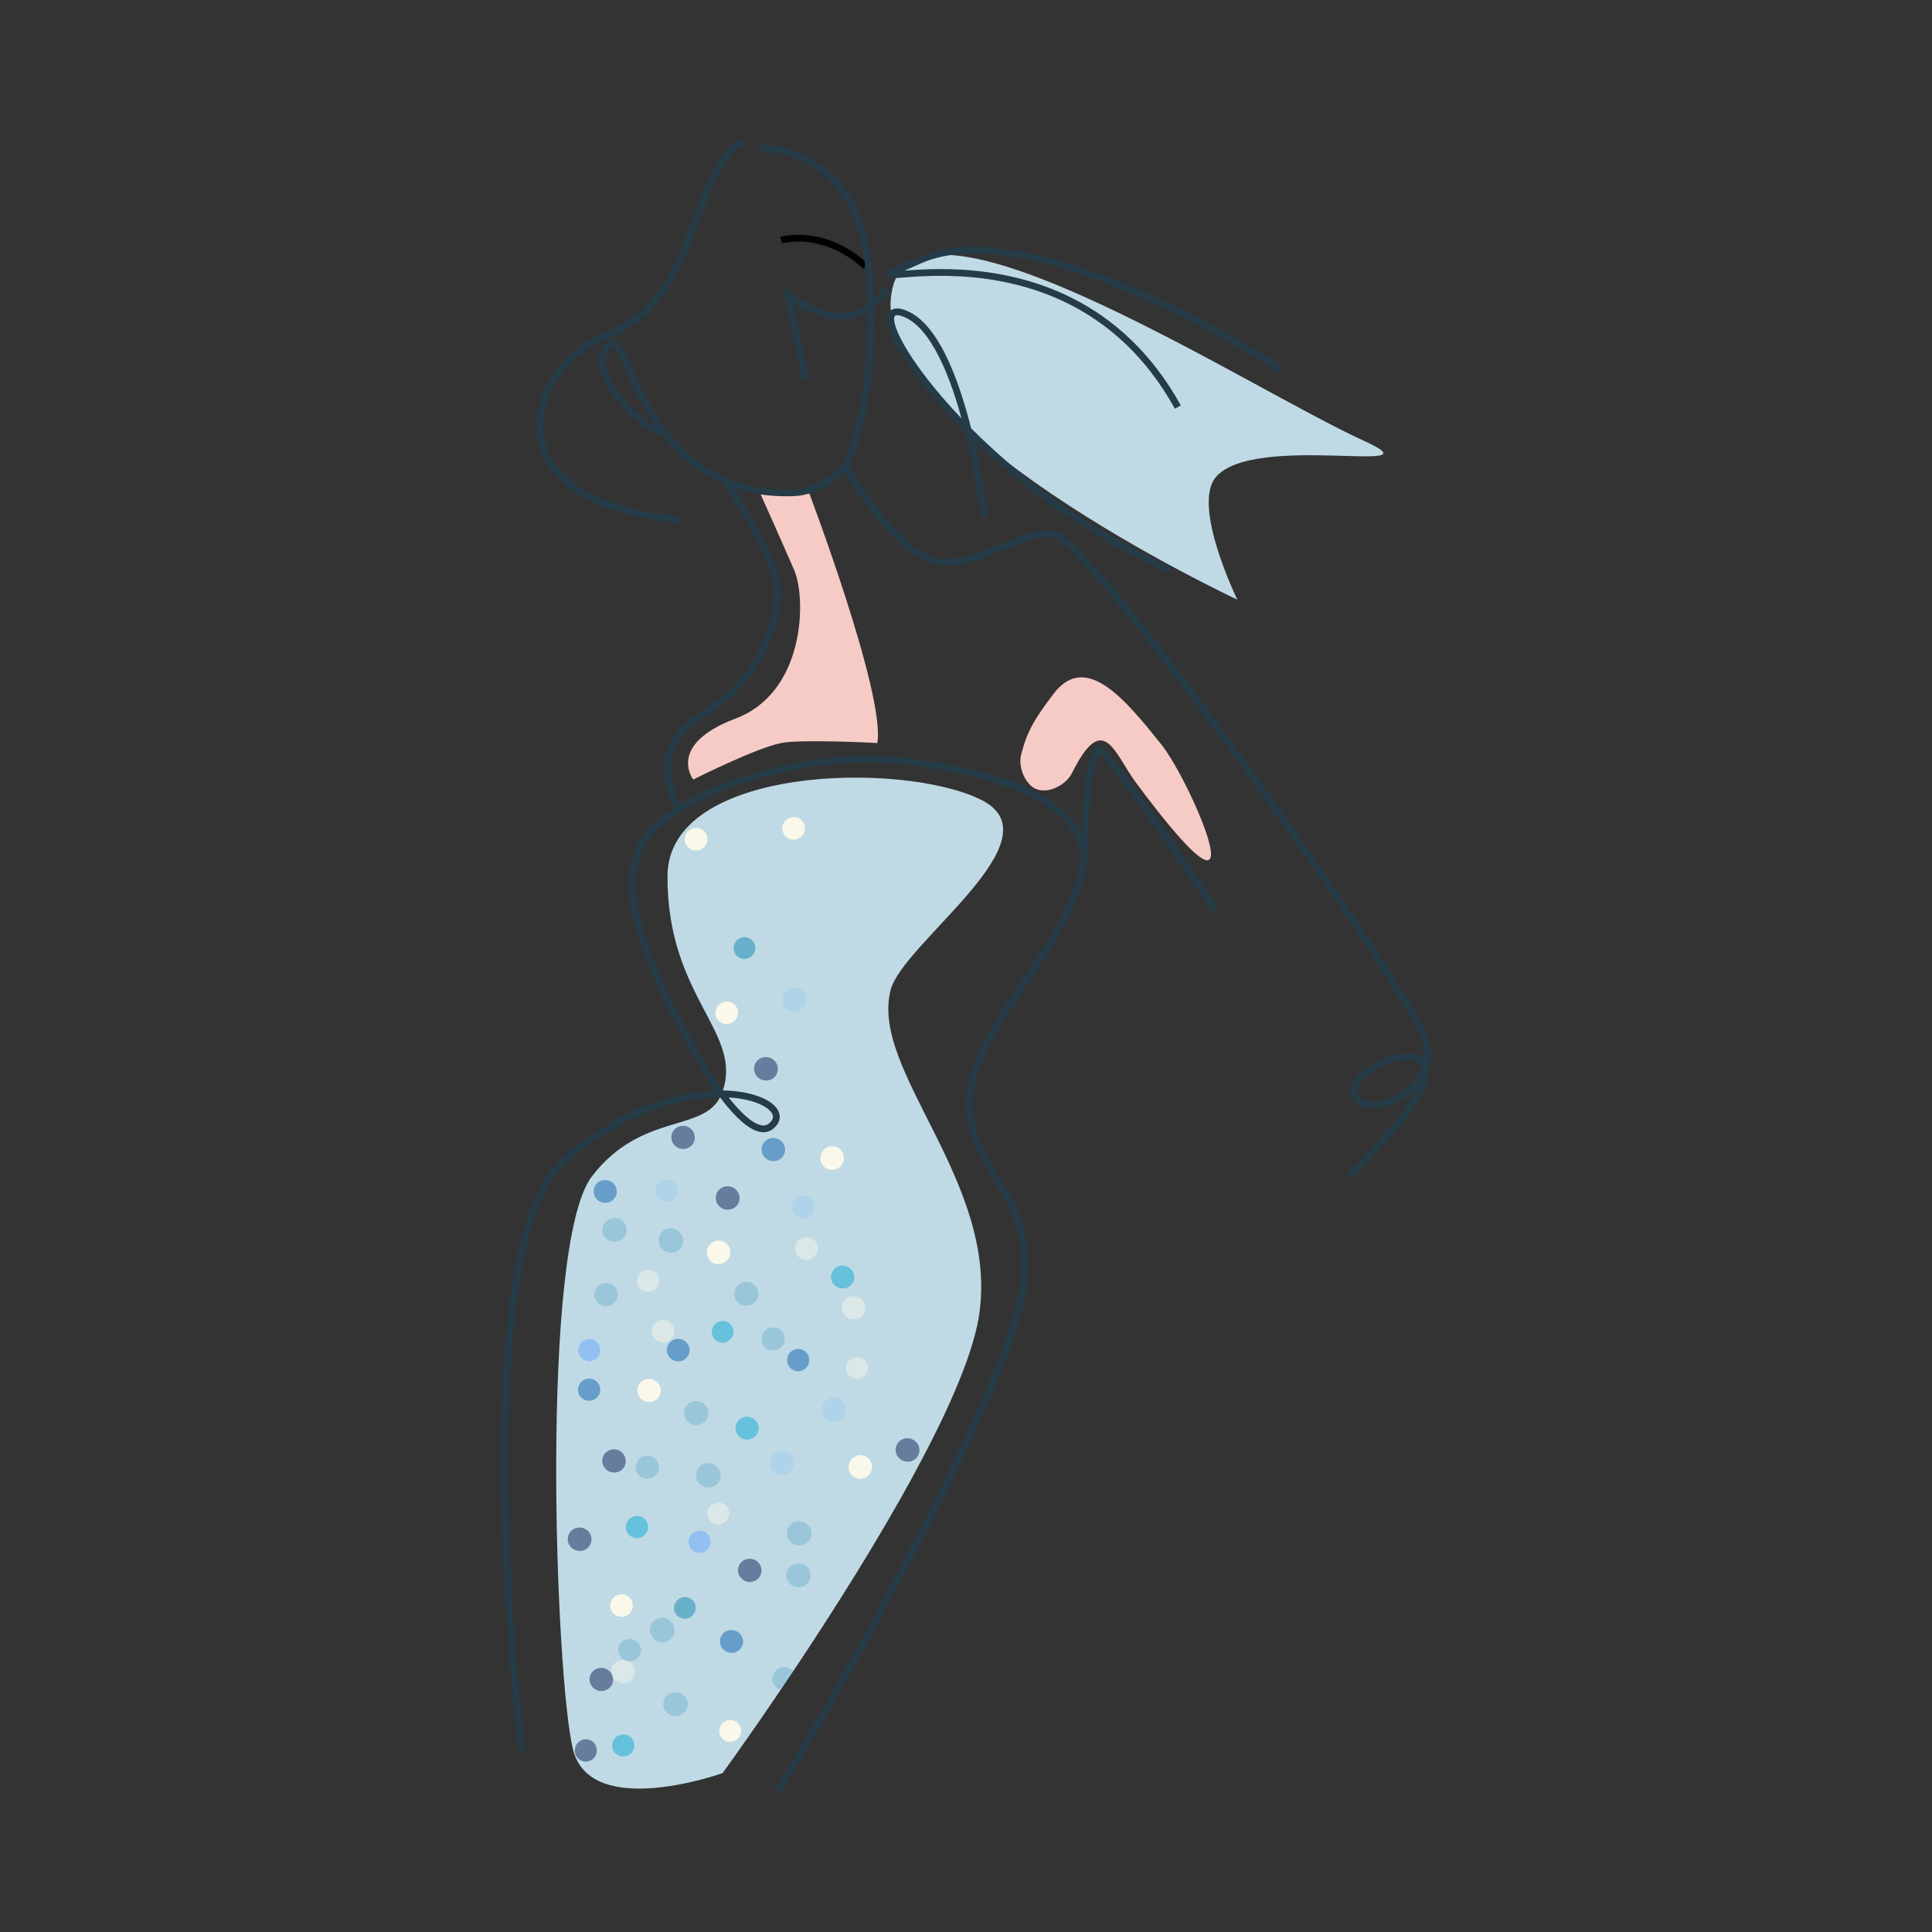 <?xml version="1.0" encoding="utf-8"?>
<!-- Generator: Adobe Illustrator 25.3.1, SVG Export Plug-In . SVG Version: 6.00 Build 0)  -->
<svg version="1.1" id="Layer_1" xmlns="http://www.w3.org/2000/svg" xmlns:xlink="http://www.w3.org/1999/xlink" x="0px" y="0px"
	 viewBox="0 0 1000 1000" style="enable-background:new 0 0 1000 1000;" xml:space="preserve">
<rect x="0" y="0" width="1000" height="1000" fill="#333333" stroke="none"/>
<style type="text/css">
	.st0{fill:#F6CBC6;}
	.st1{fill:#C0DAE5;}
	.st2{fill:none;stroke:#020101;stroke-width:3.5;stroke-miterlimit:10;}
	.st3{fill:none;stroke:#253B47;stroke-width:3.5;stroke-miterlimit:10;}
	.st4{clip-path:url(#SVGID_2_);}
	.st5{opacity:0.47;fill:#00A6D3;}
	.st6{opacity:0.47;fill:#5EA6FF;}
	.st7{opacity:0.47;fill:#F9F8EA;}
	.st8{fill:#F9F8EA;}
	.st9{opacity:0.47;fill:#70B2CC;}
	.st10{opacity:0.47;fill:#9CCDEF;}
	.st11{opacity:0.47;fill:#005CAB;}
	.st12{opacity:0.47;fill:#03174F;}
	.st13{opacity:0.47;fill:#0585AD;}
	.st14{opacity:0.47;fill:#91C9FF;}
</style>
<g>
	<path class="st0" d="M358.83,403.49c0,0-14.02-18.05,21.91-31.58s36.8-61.97,30.25-77.04c-6.55-15.07-17.42-39.31-17.42-39.31
		l24.39-2.72c0,0,40.5,106.49,36.14,131.74c0,0-39.28-2.08-49.73,0C391.02,387.23,358.83,403.49,358.83,403.49z"/>
	<path class="st0" d="M528.55,390.58c-1.36,5.33,0.82,11.96,4.73,15.83c6.4,6.31,18.14,0.64,21.55-6.21
		c16.4-32.95,21.79-10.39,33.2,4.97c68.22,91.83,28.92,0,13.13-19.76c-18.32-22.92-38.96-48.31-55.7-26.48
		C534.35,373.43,531.28,379.92,528.55,390.58z"/>
	<path class="st1" d="M374.02,917.75c0,0,123.84-170.12,132.98-238.53c9.14-68.41-57.04-125.47-45.96-166.95
		c6.55-24.54,87.52-78.14,46.74-98.32c-40.78-20.17-162.1-17.58-162.29,39.47c-0.21,63.67,40.3,81.32,28.02,112.74
		c-8.05,20.59-40.92,8.74-67.07,42.62c-27.24,35.29-18.93,259.86-9.88,296.69C305.62,942.31,374.02,917.75,374.02,917.75z"/>
	<path class="st1" d="M705.91,228.13C646.2,201.02,476.23,89.8,462,148.98c-16.92,70.35,178.42,161.38,178.42,161.38
		s-23.69-48.54-11.11-63.39C649.16,223.53,747.39,246.97,705.91,228.13z"/>
	<path class="st2" d="M420.57,205.45"/>
	<path class="st2" d="M388.46,219.33"/>
	<path class="st2" d="M404.38,124.28c0,0,21.81-6.47,43.61,13.49"/>
	<path class="st3" d="M459.18,149.53c-17.55,23.46-37.13,11.64-43.78,8.13c-4.82-2.55-7.57-4.82-7.57-4.82l9.03,43.25"/>
	<path class="st3" d="M340.28,219.33c12.01,16.7-43.11-23.25-24.83-41.04c9.76-9.5,17.19,80.22,95.77,76.73
		c10.61-0.47,25.27-8.14,29.89-21.61c9.38-27.37,10.82-62.65,8.86-90.86c-4.77-68.51-56.38-65.76-56.38-65.76"/>
	<path class="st3" d="M351.18,418.68c-17.73-36.94,10.54-46.49,22.64-56.06c18.69-14.78,27.18-36.08,28.66-53.82
		c1.48-17.73-27.02-59.65-27.02-59.65"/>
	<path class="st3" d="M437.09,240.94c0,0,28.94,50.12,51.11,50.12c22.17,0,36.94-14.78,56.15-14.78s178.81,227.58,192.11,258.61
		c13.3,31.03-33.99,47.29-35.47,29.56c-1.48-17.73,85.94-42.59-2.96,44.33"/>
	<path class="st3" d="M629.31,471.12c0,0-58.36-86.93-60.91-83.23c-7,10.18-7.03,51.77-7.03,51.77"/>
	<path class="st3" d="M270.46,905.83c-0.43,8.12-31.08-259.84,21.43-305.16c63.78-55.04,123.77-31.01,107.14-17.73
		c-10.95,8.74-33.99-26.6-45.3-49.53c-5.22-10.58-42.86-73.89-17.73-101.97c25.12-28.08,91.18-42.43,131.01-37.66
		c38.75,4.64,103.05,18.03,92.7,59.41c-10.34,41.38-60.93,83.94-57.98,120.88c2.96,36.94,35.47,44.4,27.34,95.32
		c-8.74,54.78-109.36,232.57-126.53,257.11"/>
	<path class="st3" d="M384.12,73.5c0,0-9.75,0.79-24.13,40.92c-12.62,35.22-24.25,50.75-47.64,59.9
		c-37.21,14.55-63.54,84.41,39.19,94.58"/>
	<path class="st3" d="M663.36,191.29c0,0-127.28-83.09-187.15-56.67c-59.87,26.42,72.63-33.88,133.44,76.07"/>
	<path class="st3" d="M509.48,267.56c0,0-10.81-92.66-40.79-105.08c-29.97-12.42,30.72,85.37,136.84,132.39"/>
	<g>
		<defs>
			<path id="SVGID_1_" d="M374.02,917.75c0,0,123.84-170.12,132.98-238.53c9.14-68.41-57.04-125.47-45.96-166.95
				c6.55-24.54,87.52-78.14,46.74-98.32c-40.78-20.17-162.1-17.58-162.29,39.47c-0.21,63.67,40.3,81.32,28.02,112.74
				c-8.05,20.59-40.92,8.74-67.07,42.62c-27.24,35.29-18.93,259.86-9.88,296.69C305.62,942.31,374.02,917.75,374.02,917.75z"/>
		</defs>
		<clipPath id="SVGID_2_">
			<use xlink:href="#SVGID_1_"  style="overflow:visible;"/>
		</clipPath>
		<g class="st4">
			<path class="st5" d="M378.94,686.52c1.54,2.69,0.6,6.14-2.11,7.71c-2.71,1.57-6.15,0.67-7.7-2.02c-1.54-2.69-0.6-6.14,2.11-7.71
				C373.95,682.93,377.4,683.83,378.94,686.52z"/>
			
				<ellipse transform="matrix(0.192 -0.981 0.981 0.192 -490.458 1000.362)" class="st6" cx="362.47" cy="798.12" rx="5.79" ry="5.72"/>
			<path class="st7" d="M370.17,778.05c3.01-0.91,6.17,0.77,7.06,3.76c0.89,2.99-0.83,6.15-3.85,7.06
				c-3.01,0.91-6.17-0.77-7.06-3.76C365.44,782.12,367.16,778.97,370.17,778.05z"/>
			<path class="st8" d="M377.93,647.29c0.47,3.35-1.84,6.48-5.16,7c-3.32,0.52-6.39-1.78-6.86-5.12c-0.47-3.35,1.84-6.48,5.16-7
				C374.38,641.65,377.46,643.94,377.93,647.29z"/>
			<path class="st9" d="M341.03,760.29c-0.48,3.28-3.55,5.59-6.86,5.16c-3.31-0.43-5.6-3.44-5.12-6.72s3.55-5.59,6.86-5.16
				C339.22,754,341.51,757.01,341.03,760.29z"/>
			<path class="st10" d="M404.09,763.57c-3.44-0.25-5.97-3.27-5.65-6.74c0.32-3.47,3.36-6.07,6.8-5.82
				c3.44,0.25,5.97,3.27,5.65,6.74C410.58,761.22,407.53,763.82,404.09,763.57z"/>
			
				<ellipse transform="matrix(0.576 -0.818 0.818 0.576 -630.051 592.49)" class="st10" cx="255.68" cy="903.13" rx="6.34" ry="6.21"/>
			<path class="st8" d="M336.71,725.65c-3.34,0.4-6.39-1.94-6.81-5.23c-0.42-3.29,1.94-6.28,5.28-6.68c3.34-0.4,6.39,1.94,6.81,5.23
				C342.41,722.26,340.04,725.25,336.71,725.65z"/>
			<path class="st11" d="M306.64,713.82c3.05,0.91,4.75,4.11,3.8,7.14c-0.95,3.03-4.19,4.75-7.24,3.83
				c-3.05-0.91-4.75-4.11-3.8-7.14S303.59,712.91,306.64,713.82z"/>
			<path class="st11" d="M356.6,696.86c1.12,3.03-0.46,6.37-3.53,7.46c-3.06,1.09-6.45-0.49-7.57-3.52
				c-1.12-3.03,0.46-6.37,3.53-7.46C352.1,692.25,355.49,693.83,356.6,696.86z"/>
			<path class="st9" d="M353.59,642.64c-0.23,3.49-3.26,6.08-6.78,5.79c-3.52-0.29-6.19-3.36-5.96-6.85
				c0.23-3.49,3.26-6.08,6.78-5.79S353.82,639.15,353.59,642.64z"/>
			
				<ellipse transform="matrix(0.85 -0.527 0.527 0.85 -311.526 284.342)" class="st7" cx="343.21" cy="688.85" rx="5.89" ry="5.81"/>
			<path class="st9" d="M364.68,726.85c2.56,2.32,2.72,6.24,0.35,8.75c-2.37,2.51-6.36,2.67-8.93,0.35s-2.72-6.24-0.35-8.75
				C358.13,724.68,362.12,724.53,364.68,726.85z"/>
			<path class="st12" d="M315.55,761.74c-3.12-1.27-4.64-4.79-3.39-7.86c1.25-3.07,4.8-4.53,7.93-3.26
				c3.12,1.27,4.64,4.79,3.39,7.86S318.68,763.01,315.55,761.74z"/>
			<path class="st12" d="M373.49,614.82c2.93-1.68,6.72-0.69,8.46,2.22c1.74,2.91,0.77,6.63-2.16,8.31s-6.72,0.69-8.46-2.22
				C369.59,620.22,370.55,616.5,373.49,614.82z"/>
			<path class="st5" d="M384.01,733.88c2.97-1.44,6.58-0.22,8.06,2.72c1.48,2.94,0.28,6.5-2.69,7.94c-2.97,1.44-6.58,0.22-8.06-2.72
				C379.84,738.88,381.04,735.32,384.01,733.88z"/>
			<path class="st13" d="M390.24,487.87c1.54,2.69,0.6,6.14-2.11,7.71c-2.71,1.57-6.15,0.67-7.7-2.02c-1.54-2.69-0.6-6.14,2.11-7.71
				C385.25,484.29,388.7,485.19,390.24,487.87z"/>
			<path class="st11" d="M416.64,708.56c-2.5,1.97-6.1,1.52-8.03-1.01c-1.93-2.52-1.47-6.16,1.03-8.13c2.5-1.97,6.1-1.52,8.03,1.01
				C419.6,702.95,419.14,706.59,416.64,708.56z"/>
			<path class="st7" d="M441.95,702.66c3.01-0.91,6.17,0.77,7.06,3.76c0.89,2.99-0.83,6.15-3.85,7.06
				c-3.01,0.91-6.17-0.77-7.06-3.76C437.22,706.73,438.94,703.57,441.95,702.66z"/>
			<path class="st8" d="M436.74,598.48c0.47,3.35-1.84,6.48-5.16,7c-3.32,0.52-6.39-1.78-6.86-5.12c-0.47-3.35,1.84-6.48,5.16-7
				C433.19,592.83,436.27,595.13,436.74,598.48z"/>
			<path class="st9" d="M406.16,693.82c-0.48,3.28-3.55,5.59-6.86,5.16c-3.31-0.43-5.6-3.44-5.12-6.72
				c0.48-3.28,3.55-5.59,6.86-5.16C404.35,687.52,406.64,690.53,406.16,693.82z"/>
			
				<ellipse transform="matrix(0.576 -0.818 0.818 0.576 -413.317 662.306)" class="st10" cx="431.29" cy="729.27" rx="6.34" ry="6.21"/>
			<path class="st7" d="M442.54,682.83c-3.34,0.4-6.39-1.94-6.81-5.23c-0.42-3.29,1.94-6.28,5.28-6.68c3.34-0.4,6.39,1.94,6.81,5.23
				C448.25,679.44,445.88,682.43,442.54,682.83z"/>
			<path class="st5" d="M331.42,784.93c3.05,0.91,4.75,4.11,3.8,7.14c-0.95,3.03-4.19,4.75-7.24,3.83c-3.05-0.91-4.75-4.11-3.8-7.14
				C325.13,785.74,328.37,784.02,331.42,784.93z"/>
			<path class="st10" d="M421.27,622.84c1.12,3.03-0.46,6.37-3.53,7.46c-3.06,1.09-6.45-0.49-7.57-3.52
				c-1.12-3.03,0.46-6.37,3.53-7.46C416.76,618.23,420.15,619.81,421.27,622.84z"/>
			<path class="st9" d="M373.02,764.16c-0.23,3.49-3.26,6.08-6.78,5.79c-3.52-0.29-6.19-3.36-5.96-6.85
				c0.23-3.49,3.26-6.08,6.78-5.79C370.58,757.6,373.24,760.67,373.02,764.16z"/>
			<path class="st7" d="M417.56,640.33c3.24,0.05,5.79,2.71,5.7,5.93s-2.79,5.79-6.03,5.73c-3.24-0.05-5.79-2.71-5.7-5.93
				C411.62,642.84,414.32,640.27,417.56,640.33z"/>
			<path class="st9" d="M390.65,665.13c2.56,2.32,2.72,6.24,0.35,8.75c-2.37,2.51-6.36,2.67-8.92,0.35
				c-2.56-2.32-2.72-6.24-0.35-8.75C384.09,662.96,388.09,662.81,390.65,665.13z"/>
			
				<ellipse transform="matrix(0.335 -0.942 0.942 0.335 -294.51 772.884)" class="st11" cx="400.47" cy="595.15" rx="6.01" ry="6.11"/>
			<path class="st12" d="M466.59,745.24c2.93-1.68,6.72-0.69,8.46,2.22c1.74,2.91,0.77,6.63-2.16,8.31
				c-2.93,1.68-6.72,0.69-8.46-2.22C462.7,750.64,463.66,746.92,466.59,745.24z"/>
			<path class="st5" d="M433.45,655.64c2.97-1.44,6.58-0.22,8.06,2.72c1.48,2.94,0.28,6.5-2.69,7.94c-2.97,1.44-6.58,0.22-8.06-2.72
				C429.27,660.64,430.48,657.08,433.45,655.64z"/>
			<path class="st13" d="M505.15,839.04c1.54,2.69,0.6,6.14-2.11,7.71c-2.71,1.57-6.15,0.67-7.7-2.02c-1.54-2.69-0.6-6.14,2.11-7.71
				C500.16,835.45,503.61,836.35,505.15,839.04z"/>
			<path class="st5" d="M421,908.08c-2.5,1.97-6.1,1.52-8.03-1.01s-1.47-6.16,1.03-8.13c2.5-1.97,6.1-1.52,8.03,1.01
				S423.51,906.11,421,908.08z"/>
			<path class="st7" d="M454.6,883.63c3.01-0.91,6.17,0.77,7.06,3.76c0.89,2.99-0.83,6.15-3.85,7.06c-3.01,0.91-6.17-0.77-7.06-3.76
				C449.87,887.71,451.59,884.55,454.6,883.63z"/>
			<path class="st8" d="M451.29,758.39c0.47,3.35-1.84,6.48-5.16,7c-3.32,0.52-6.39-1.78-6.86-5.12c-0.47-3.35,1.84-6.48,5.16-7
				C447.75,752.75,450.82,755.04,451.29,758.39z"/>
			<path class="st9" d="M411.84,869.6c-0.48,3.28-3.55,5.59-6.86,5.16c-3.31-0.43-5.6-3.44-5.12-6.72c0.48-3.28,3.55-5.59,6.86-5.16
				C410.03,863.31,412.32,866.32,411.84,869.6z"/>
			<path class="st9" d="M284.88,871.7c-0.48,3.28-3.55,5.59-6.86,5.16c-3.31-0.43-5.6-3.44-5.12-6.72c0.48-3.28,3.55-5.59,6.86-5.16
				C283.07,865.4,285.37,868.41,284.88,871.7z"/>
			<path class="st10" d="M430.03,891.32c-3.44-0.25-5.97-3.27-5.65-6.74c0.32-3.47,3.36-6.07,6.8-5.82
				c3.44,0.25,5.97,3.27,5.65,6.74C436.51,888.97,433.47,891.58,430.03,891.32z"/>
			<path class="st8" d="M468.83,865.42c-3.34,0.4-6.39-1.94-6.81-5.23c-0.42-3.29,1.94-6.28,5.28-6.68c3.34-0.4,6.39,1.94,6.81,5.23
				C474.53,862.03,472.17,865.02,468.83,865.42z"/>
			<path class="st5" d="M432.2,841.41c3.05,0.91,4.75,4.11,3.8,7.14c-0.95,3.03-4.19,4.75-7.24,3.83c-3.05-0.91-4.75-4.11-3.8-7.14
				C425.9,842.21,429.15,840.49,432.2,841.41z"/>
			<path class="st10" d="M469.17,788.82c1.12,3.03-0.46,6.37-3.53,7.46c-3.06,1.09-6.45-0.49-7.57-3.52
				c-1.12-3.03,0.46-6.37,3.53-7.46C464.66,784.21,468.05,785.79,469.17,788.82z"/>
			<path class="st9" d="M420.02,794.16c-0.23,3.49-3.26,6.08-6.78,5.79c-3.52-0.29-6.19-3.36-5.96-6.85
				c0.23-3.49,3.26-6.08,6.78-5.79C417.58,787.61,420.24,790.67,420.02,794.16z"/>
			<path class="st8" d="M410.93,422.92c3.24,0.05,5.79,2.71,5.7,5.93c-0.09,3.22-2.79,5.79-6.03,5.73c-3.24-0.05-5.79-2.71-5.7-5.93
				C404.99,425.43,407.69,422.87,410.93,422.92z"/>
			<path class="st8" d="M376.31,518.4c3.24,0.05,5.79,2.71,5.7,5.93c-0.09,3.22-2.79,5.79-6.03,5.73c-3.24-0.05-5.79-2.71-5.7-5.93
				C370.37,520.91,373.07,518.34,376.31,518.4z"/>
			<path class="st9" d="M417.57,810.89c2.56,2.32,2.72,6.24,0.35,8.75c-2.37,2.51-6.36,2.67-8.92,0.35
				c-2.56-2.32-2.72-6.24-0.35-8.75C411.01,808.72,415.01,808.57,417.57,810.89z"/>
			<path class="st12" d="M385.81,818.37c-3.12-1.27-4.64-4.79-3.39-7.86c1.25-3.07,4.8-4.53,7.92-3.26
				c3.12,1.27,4.64,4.79,3.39,7.86C392.48,818.18,388.93,819.64,385.81,818.37z"/>
			<path class="st12" d="M393.3,547.95c2.93-1.68,6.72-0.69,8.46,2.22c1.74,2.91,0.77,6.63-2.16,8.31
				c-2.93,1.68-6.72,0.69-8.46-2.22C389.4,553.35,390.37,549.63,393.3,547.95z"/>
			<path class="st11" d="M375.93,844.27c2.97-1.44,6.58-0.22,8.06,2.72c1.48,2.94,0.28,6.5-2.69,7.94
				c-2.97,1.44-6.58,0.22-8.06-2.72C371.75,849.26,372.96,845.71,375.93,844.27z"/>
			<path class="st13" d="M359.39,829.42c1.54,2.69,0.6,6.14-2.11,7.71c-2.71,1.57-6.15,0.67-7.7-2.02c-1.54-2.69-0.6-6.14,2.11-7.71
				C354.4,825.83,357.85,826.73,359.39,829.42z"/>
			<path class="st12" d="M520.75,881.21c-2.5,1.97-6.1,1.52-8.03-1.01c-1.93-2.52-1.47-6.16,1.03-8.13c2.5-1.97,6.1-1.52,8.03,1.01
				C523.72,875.6,523.26,879.24,520.75,881.21z"/>
			<path class="st12" d="M306.72,910.59c-2.5,1.97-6.1,1.52-8.03-1.01c-1.93-2.52-1.47-6.16,1.03-8.13c2.5-1.97,6.1-1.52,8.03,1.01
				C309.68,904.98,309.22,908.62,306.72,910.59z"/>
			<path class="st8" d="M376.3,890.51c3.01-0.91,6.17,0.77,7.06,3.76c0.89,2.99-0.83,6.15-3.85,7.06c-3.01,0.91-6.17-0.77-7.06-3.76
				C371.57,894.58,373.29,891.42,376.3,890.51z"/>
			<path class="st7" d="M273.48,830.7c3.01-0.91,6.17,0.77,7.06,3.76c0.89,2.99-0.83,6.15-3.85,7.06c-3.01,0.91-6.17-0.77-7.06-3.76
				C268.75,834.77,270.47,831.61,273.48,830.7z"/>
			<path class="st14" d="M469.29,818.85c0.47,3.35-1.84,6.48-5.16,7c-3.32,0.52-6.39-1.78-6.86-5.12c-0.47-3.35,1.84-6.48,5.16-7
				C465.74,813.2,468.82,815.5,469.29,818.85z"/>
			<path class="st7" d="M323.24,871.13c-3.34,0.4-6.39-1.94-6.81-5.23c-0.42-3.29,1.94-6.28,5.28-6.68c3.34-0.4,6.39,1.94,6.81,5.23
				C328.94,867.74,326.57,870.73,323.24,871.13z"/>
			<path class="st5" d="M324.32,897.97c3.05,0.91,4.75,4.11,3.8,7.14c-0.95,3.03-4.19,4.75-7.24,3.83c-3.05-0.91-4.75-4.11-3.8-7.14
				C318.03,898.77,321.27,897.05,324.32,897.97z"/>
			<path class="st9" d="M331.47,852.13c1.12,3.03-0.46,6.37-3.53,7.46c-3.06,1.09-6.45-0.49-7.57-3.52
				c-1.12-3.03,0.46-6.37,3.53-7.46C326.97,847.52,330.35,849.1,331.47,852.13z"/>
			
				<ellipse transform="matrix(0.599 -0.801 0.801 0.599 -537.95 613.153)" class="st9" cx="342.73" cy="843.26" rx="6.3" ry="6.43"/>
			<path class="st9" d="M281.95,773.49c-0.23,3.49-3.26,6.08-6.78,5.79c-3.52-0.29-6.19-3.36-5.96-6.85
				c0.23-3.49,3.26-6.08,6.78-5.79C279.51,766.93,282.18,770,281.95,773.49z"/>
			<path class="st8" d="M321.86,825.19c3.24,0.05,5.79,2.71,5.7,5.93c-0.09,3.22-2.79,5.79-6.03,5.73c-3.24-0.05-5.79-2.71-5.7-5.93
				C315.92,827.7,318.62,825.13,321.86,825.19z"/>
			<path class="st9" d="M353.93,877.5c2.56,2.32,2.72,6.24,0.35,8.75c-2.37,2.51-6.36,2.67-8.93,0.35s-2.72-6.24-0.35-8.75
				C347.38,875.33,351.37,875.18,353.93,877.5z"/>
			<path class="st12" d="M308.96,874.84c-3.12-1.27-4.64-4.79-3.39-7.86c1.25-3.07,4.8-4.53,7.93-3.26
				c3.12,1.27,4.64,4.79,3.39,7.86C315.63,874.65,312.08,876.11,308.96,874.84z"/>
			<path class="st12" d="M248.1,859.1c-3.12-1.27-4.64-4.79-3.39-7.86c1.25-3.07,4.8-4.53,7.93-3.26c3.12,1.27,4.64,4.79,3.39,7.86
				C254.77,858.91,251.23,860.37,248.1,859.1z"/>
			<path class="st12" d="M296.86,791.45c2.93-1.68,6.72-0.69,8.46,2.22c1.74,2.91,0.77,6.63-2.16,8.31
				c-2.93,1.68-6.72,0.69-8.46-2.22C292.96,796.85,293.93,793.13,296.86,791.45z"/>
			<path class="st5" d="M497.84,796.26c2.97-1.44,6.58-0.22,8.06,2.72c1.48,2.94,0.28,6.5-2.69,7.94c-2.97,1.44-6.58,0.22-8.06-2.72
				C493.66,801.25,494.87,797.7,497.84,796.26z"/>
			<path class="st13" d="M327.58,562.81c1.54,2.69,0.6,6.14-2.11,7.71c-2.71,1.57-6.15,0.67-7.7-2.02s-0.6-6.14,2.11-7.71
				C322.59,559.22,326.04,560.13,327.58,562.81z"/>
			<path class="st6" d="M308.51,703.39c-2.5,1.97-6.1,1.52-8.03-1.01c-1.93-2.52-1.47-6.16,1.03-8.13c2.5-1.97,6.1-1.52,8.03,1.01
				C311.47,697.79,311.01,701.43,308.51,703.39z"/>
			
				<ellipse transform="matrix(0.192 -0.981 0.981 0.192 -589.671 918.344)" class="st6" cx="263.04" cy="817.39" rx="5.79" ry="5.72"/>
			<path class="st7" d="M333.86,657.57c3.01-0.91,6.17,0.77,7.06,3.76c0.89,2.99-0.83,6.15-3.85,7.06
				c-3.01,0.91-6.17-0.77-7.06-3.76C329.12,661.64,330.85,658.48,333.86,657.57z"/>
			<path class="st7" d="M316.35,530.87c0.47,3.35-1.84,6.48-5.16,7c-3.32,0.52-6.39-1.78-6.86-5.12c-0.47-3.35,1.84-6.48,5.16-7
				C312.81,525.23,315.88,527.52,316.35,530.87z"/>
			<path class="st9" d="M319.72,670.85c-0.48,3.28-3.55,5.59-6.86,5.16c-3.31-0.43-5.6-3.44-5.12-6.72
				c0.48-3.28,3.55-5.59,6.86-5.16C317.91,664.56,320.2,667.57,319.72,670.85z"/>
			<path class="st10" d="M410.62,523.68c-3.44-0.25-5.97-3.27-5.65-6.74c0.32-3.47,3.36-6.07,6.8-5.82
				c3.44,0.25,5.97,3.27,5.65,6.74S414.06,523.93,410.62,523.68z"/>
			<path class="st8" d="M299.52,609.06c-3.34,0.4-6.39-1.94-6.81-5.23c-0.42-3.29,1.94-6.28,5.28-6.68c3.34-0.4,6.39,1.94,6.81,5.23
				C305.22,605.66,302.86,608.66,299.52,609.06z"/>
			
				<ellipse transform="matrix(0.913 -0.408 0.408 0.913 -221.409 194.275)" class="st10" cx="344.86" cy="616.33" rx="5.79" ry="5.72"/>
			<path class="st9" d="M359.53,515.49c1.12,3.03-0.46,6.37-3.53,7.46c-3.06,1.09-6.45-0.49-7.57-3.52
				c-1.12-3.03,0.46-6.37,3.53-7.46C355.03,510.88,358.42,512.46,359.53,515.49z"/>
			<path class="st9" d="M315.9,578.58c-0.23,3.49-3.26,6.08-6.78,5.79c-3.52-0.29-6.19-3.36-5.96-6.85
				c0.23-3.49,3.26-6.08,6.78-5.79C313.46,572.02,316.13,575.09,315.9,578.58z"/>
			<path class="st8" d="M360.47,428.5c3.24,0.05,5.79,2.71,5.7,5.93c-0.09,3.22-2.79,5.79-6.03,5.73c-3.24-0.05-5.79-2.71-5.7-5.93
				C354.53,431.01,357.23,428.45,360.47,428.5z"/>
			<path class="st9" d="M322.36,632.02c2.56,2.32,2.72,6.24,0.35,8.75c-2.37,2.51-6.36,2.67-8.92,0.35
				c-2.56-2.32-2.72-6.24-0.35-8.75C315.8,629.85,319.8,629.7,322.36,632.02z"/>
			<path class="st12" d="M351.3,594.27c-3.12-1.27-4.64-4.79-3.39-7.86c1.25-3.07,4.8-4.53,7.93-3.26c3.12,1.27,4.64,4.79,3.39,7.86
				S354.43,595.54,351.3,594.27z"/>
			<path class="st12" d="M330.63,484.34c2.93-1.68,6.72-0.69,8.46,2.22c1.74,2.91,0.77,6.63-2.16,8.31
				c-2.93,1.68-6.72,0.69-8.46-2.22C326.73,489.74,327.7,486.02,330.63,484.34z"/>
			<path class="st11" d="M310.56,611.35c2.97-1.44,6.58-0.22,8.06,2.72c1.48,2.94,0.28,6.5-2.69,7.94
				c-2.97,1.44-6.58,0.22-8.06-2.72C306.39,616.35,307.59,612.79,310.56,611.35z"/>
		</g>
	</g>
</g>
</svg>
